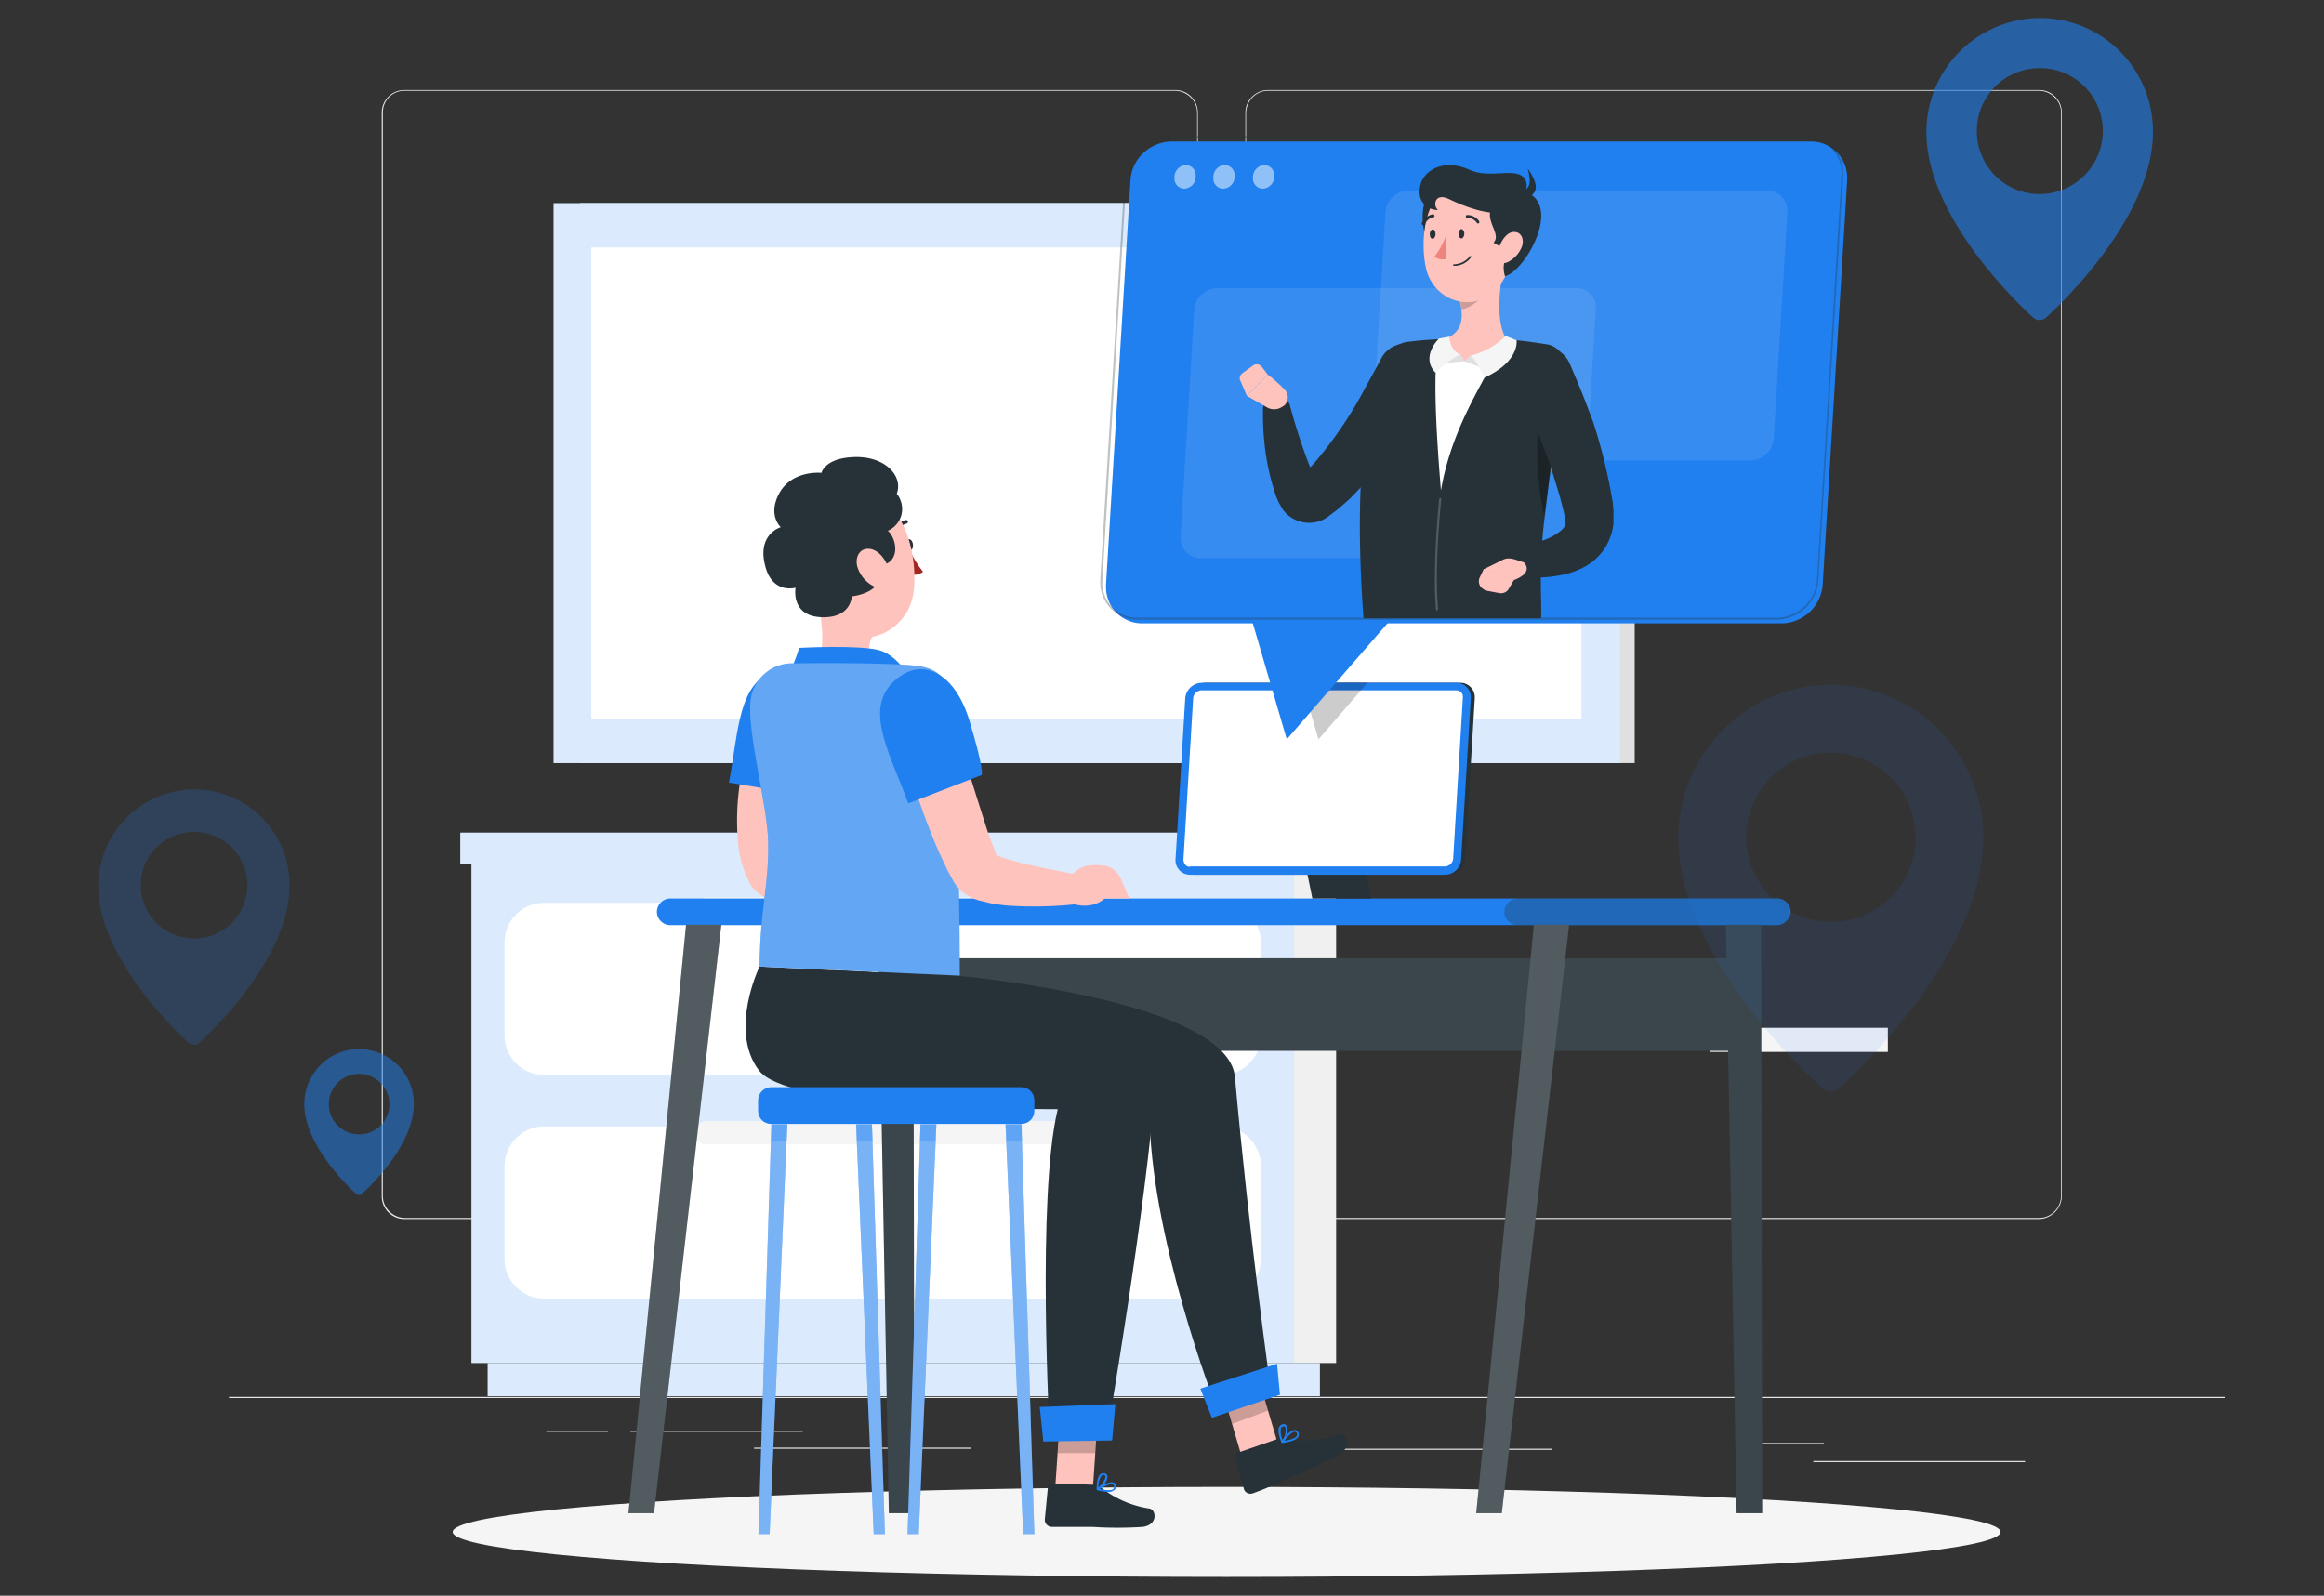 <?xml version="1.0"?>
<svg xmlns="http://www.w3.org/2000/svg" id="Ebene_1" x="0" y="0" version="1.1" viewBox="0 0 645.3 443.1" xml:space="preserve" width="600" height="412">
  <rect x="0" y="0" width="645.3" height="443.1" fill="#333333" stroke="none"/>
  <style>
    .st0{fill:#ebebeb}.st2{fill:#dbebfd}.st3{fill:#e0e0e0}.st4{fill:#fff}.st5{fill:#f5f5f5}.st6{fill:#2080f0}.st7{opacity:.3;enable-background:new}.st7,.st8{fill:#263238}.st9{opacity:.1;enable-background:new}.st10,.st9{fill:#fff}.st10,.st11{opacity:.2;enable-background:new}.st13{fill:#ffc3bd}.st15{opacity:.4;fill:#fff;enable-background:new}
  </style>
  <g id="Gruppe_8" transform="translate(-1058.3 -2421.7)">
    <g id="freepik--background-complete--inject-2" transform="translate(1084 2435.8)">
      <path id="Rechteck_34" d="M37.9 373.8h554.3v.3H37.9z" class="st0"/>
      <path id="Rechteck_35" d="M477.8 391.6h58.8v.3h-58.8z" class="st0"/>
      <path id="Rechteck_36" d="M340.1 388.2h65v.3h-65z" class="st0"/>
      <path id="Rechteck_37" d="M459.4 386.6h21.3v.3h-21.3z" class="st0"/>
      <path id="Rechteck_38" d="M149.3 383.2h47.9v.3h-47.9z" class="st0"/>
      <path id="Rechteck_39" d="M126 383.2h17.1v.3H126z" class="st0"/>
      <path id="Rechteck_40" d="M183.7 387.9h60.1v.3h-60.1z" class="st0"/>
      <path id="Pfad_128" d="M300.6 324.4h-214a6.3 6.3 0 01-6.3-6.3V17.2c0-3.5 2.8-6.3 6.3-6.3h214c3.5 0 6.3 2.8 6.3 6.3V318a6.3 6.3 0 01-6.3 6.4zM86.6 11.1a6 6 0 00-6 6.1V318c0 3.3 2.7 6 6 6.1h214c3.3 0 6-2.7 6.1-6.1V17.2c0-3.3-2.7-6-6.1-6.1h-214z" class="st0"/>
      <path id="Pfad_129" d="M540.4 324.4h-214a6.3 6.3 0 01-6.3-6.3V17.2c0-3.5 2.9-6.3 6.3-6.3h214.1c3.5 0 6.3 2.8 6.3 6.3V318a6.5 6.5 0 01-6.4 6.4zm-214-313.3c-3.3 0-6 2.7-6.1 6.1V318c0 3.3 2.7 6 6.1 6.1h214.1c3.3 0 6-2.7 6.1-6.1V17.2c0-3.3-2.7-6-6.1-6.1H326.4z" class="st0"/>
      <path id="Rechteck_41" fill="#f0f0f0" d="M333.6 225.8h11.7v138.6h-11.7z"/>
      <path id="Pfad_278" d="M109.7 364.4h231.1v9.2H109.7v-9.2z" class="st2"/>
      <path id="Rechteck_43" d="M105.2 225.8h228.4v138.6H105.2z" class="st2"/>
      <path id="Rechteck_44" d="M336.3 217.1h12v8.7h-12z" class="st3"/>
      <path id="Pfad_277" d="M102.1 217.1h234.2v8.7H102.1v-8.7z" class="st2"/>
      <path id="Rechteck_46" d="M125.4 236.6h188a11 11 0 0111 11v25.8a11 11 0 01-11 11h-188a11 11 0 01-11-11v-25.8a11 11 0 0111-11z" class="st4"/>
      <path id="Rechteck_47" d="M125.4 298.7h188a11 11 0 0111 11v25.8a11 11 0 01-11 11h-188a11 11 0 01-11-11v-25.8a11 11 0 0111-11z" class="st4"/>
      <path id="Rechteck_48" d="M170.3 235.1h98.2c1.4 0 2.5 1.1 2.5 2.5v1.5c0 1.4-1.1 2.5-2.5 2.5h-98.2a2.5 2.5 0 01-2.5-2.5v-1.5c0-1.3 1.1-2.5 2.5-2.5z" class="st5"/>
      <path id="Rechteck_49" d="M170.3 297.2h98.2c1.4 0 2.5 1.1 2.5 2.5v1.5c0 1.4-1.1 2.5-2.5 2.5h-98.2a2.5 2.5 0 01-2.5-2.5v-1.5c0-1.3 1.1-2.5 2.5-2.5z" class="st5"/>
      <path id="Rechteck_50" d="M449.1 271.3h49.4v6.7h-49.4z" class="st5"/>
      <path id="Rechteck_51" d="M135.3 42.3h292.9v155.5H135.3z" class="st3"/>
      <path id="Rechteck_52" d="M128 42.3h296.1v155.5H128z" class="st2"/>
      <path id="Rechteck_53" d="M138.5 54.6h274.9v131H138.5z" class="st4"/>
    </g>
    <g id="freepik--Shadow--inject-2" transform="translate(1127.8 2709.7)">
      <ellipse id="freepik--path--inject-2" cx="271.1" cy="137.4" class="st5" rx="214.9" ry="12.5"/>
    </g>
    <g id="freepik--Desk--inject-2" transform="translate(1162.3 2552)">
      <path id="Pfad_130" d="M389.4 126.6H82.1c-2 0-3.7-1.7-3.7-3.7s1.7-3.7 3.7-3.7h307.4c2 0 3.7 1.7 3.7 3.7a4 4 0 01-3.8 3.7z" class="st6"/>
      <path id="Pfad_131" d="M389.4 126.6h-72c-2 0-3.7-1.7-3.7-3.7s1.7-3.7 3.7-3.7h72c2 0 3.7 1.7 3.7 3.7s-1.6 3.6-3.7 3.7z" class="st7"/>
      <path id="Rechteck_54" d="M145.2 135.8h236.4v25.7H145.2z" class="st8"/>
      <path id="Rechteck_55" d="M145.2 135.8h236.4v25.7H145.2z" class="st9"/>
      <path id="Pfad_132" d="M378.2 289.9h7.1l-.3-163.4h-9.8l3 163.4z" class="st8"/>
      <path id="Pfad_133" d="M378.2 289.9h7.1l-.3-163.4h-9.8l3 163.4z" class="st9"/>
      <path id="Pfad_134" d="M313 289.9h-7.1l16-163.4h9.8L313 289.9z" class="st8"/>
      <path id="Pfad_135" d="M313 289.9h-7.1l16-163.4h9.8L313 289.9z" class="st10"/>
      <path id="Pfad_136" d="M142.8 289.9h7.1l-.3-163.4h-9.8l3 163.4z" class="st8"/>
      <path id="Pfad_137" d="M142.8 289.9h7.1l-.3-163.4h-9.8l3 163.4z" class="st9"/>
      <path id="Pfad_138" d="M77.6 289.9h-7.1l16-163.4h9.8L77.6 289.9z" class="st8"/>
      <path id="Pfad_139" d="M77.6 289.9h-7.1l16-163.4h9.8L77.6 289.9z" class="st10"/>
      <path id="Pfad_140" d="M276.7 119.2h-16.3l-6.5-31.9h16.3l6.5 31.9z" class="st8"/>
      <path id="Pfad_141" d="M298.3 112.6h-70.8a4 4 0 01-4-3.9v-.3l2.7-44.8a4.7 4.7 0 014.5-4.3h70.8a4 4 0 014 4v.3l-2.7 44.8a4.5 4.5 0 01-4.5 4.2z" class="st8"/>
      <path id="Pfad_142" d="M297.2 112.6h-70.8a4 4 0 01-4-3.9v-.3l2.7-44.8a4.7 4.7 0 014.5-4.3h70.8a4 4 0 014 4v.3l-2.7 44.8a4.5 4.5 0 01-4.5 4.2z" class="st6"/>
      <path id="Pfad_143" d="M226.4 110.4c-.5 0-1-.2-1.3-.6-.3-.4-.5-.9-.5-1.4l2.7-44.8a2.4 2.4 0 012.3-2.2h70.8c1 0 1.8.8 1.8 1.7v.2l-2.7 44.8a2.4 2.4 0 01-2.3 2.2h-70.8z" class="st4"/>
      <path id="Pfad_144" d="M257.5 59.2l4.6 15.8 13.7-15.8h-18.3z" class="st11"/>
    </g>
    <g id="freepik--Character--inject-2" transform="translate(1182 2507.8)">
      <path id="Pfad_145" d="M127.8 65.2c.1.8.6 1.5 1.2 1.5s.9-.8.8-1.6c-.1-.9-.6-1.5-1.2-1.5s-.9.8-.8 1.6z" class="st8"/>
      <path id="Pfad_146" fill="#a02724" d="M128.8 66.5c1 2.2 2.3 4.3 3.8 6.2-1 .7-2.2 1-3.4.7l-.4-6.9z"/>
      <path id="Pfad_147" d="M125 62h-.3c-.3-.1-.4-.4-.3-.7a5 5 0 013.4-3c.3 0 .5.1.6.4 0 .3-.1.5-.4.6a4 4 0 00-2.7 2.4c0 .1-.1.3-.3.3z" class="st8"/>
      <path id="Pfad_148" d="M102.7 78.6l6.7 5.1 9.1 6.9c-.5 1-.8 2.2-.9 3.3-.3 2.5-.6 4.4 5 6 1.2.3 2.2 1.3 2.4 2.5.2 1.5-.7 3.3-5.9 4.2-5.1.8-10.2-.1-14.8-2.5-2.2-1.1-2.2-2.4-1.3-4.7 2.8-6.3 1.5-14.4-.3-20.8z" class="st13"/>
      <path id="Pfad_149" d="M95.1 101.5c1.3-2.5 2.3-5 3.1-7.7 0 0 16.9-.9 22.4.7 5.6 1.7 9 8.9 9 8.9l-34.5-1.9z" class="st6"/>
      <path id="Pfad_150" d="M102.1 114.1l-1.3 4.2-1.3 4.3a137.4 137.4 0 00-3.5 17.2c-.3 2.6-.4 5.3-.2 7.9.1 1.1.2 2.2.5 3.3l.2.7.2.6-.2-.3-.4-.5-.5-.5-.2-.1 1 .6 1.7.7 4.1 1.2c5.7 1.4 12 2.6 18 3.9l-.2 7.7a107.8 107.8 0 01-19.8.6c-1.8-.1-3.5-.3-5.2-.6l-2.8-.6c-1.1-.3-2.3-.7-3.3-1.2a10.2 10.2 0 01-4.2-3.6l-.3-.6-.1-.3-.8-1.6-.6-1.6c-.7-1.9-1.2-3.9-1.5-6-.8-7.1-.5-14.3.9-21.3.6-3.3 1.4-6.7 2.2-9.8l1.4-4.8 1.7-4.9 14.5 5.4z" class="st13"/>
      <path id="Pfad_151" d="M91.9 100.1c10.5-2.8 16.7 5.8 13.1 20-3.5 14.1-4.7 14.7-4.7 14.7l-21.6-3.6c2.7-13.9 2.4-28.2 13.2-31.1z" class="st6"/>
      <path id="Pfad_152" d="M125.7 154.2l-1.6-.1c-4.6 0-5.4 1.3-8.3 3.9l-1.1 5.8c7.5 3.8 11.5-.4 11.5-.4h6.9l-2.4-5.5a6 6 0 00-5-3.7z" class="st13"/>
      <path id="Pfad_153" d="M99.9 67.6c1.9 10.1 2.5 16.1 8.3 20.6 8.7 6.8 20.7.3 21.8-10.2 1.1-9.5-2.2-24.4-12.7-27a14.3 14.3 0 00-17.4 16.6z" class="st13"/>
      <path id="Pfad_154" d="M119.9 71.1c7.2-.6 5.1-8.2 2.9-9.8a6.6 6.6 0 003.4-8.8c-.2-.6-.6-1.1-.9-1.5 1.9-5-3.5-11-13.1-10.1-7 .6-7.8 4.3-7.8 4.3s-8.4-.9-11.9 6c-3 5.9.6 9.1.6 9.1s-6.3 1.8-4.5 10c1.8 8.8 8.6 6.8 8.6 6.8s-1.5 8.1 7.6 8.2c7.9.1 8-5.8 8-5.8s10.3-1 7.1-8.4z" class="st8"/>
      <path id="Pfad_155" d="M114.5 71.7a9 9 0 004.4 5c2.6 1.4 4.7-1.5 4.2-4.3-.4-2.6-2.7-5.9-5.5-6.1s-4.1 2.7-3.1 5.4z" class="st13"/>
      <path id="Pfad_156" d="M222 321.5l9.9-4-7-23.7-9.9 4 7 23.7z" class="st13"/>
      <path id="Pfad_157" d="M218.4 309.3l10-3.7-3.5-11.8-9.9 4 3.4 11.5z" class="st11"/>
      <path id="Pfad_158" d="M231 313.5l-11.3 3.9c-.4.1-.6.5-.5.9l2.5 9.1c.3 1 1.4 1.5 2.4 1.2 3.9-1.4 5.5-2.2 10.3-4.3 4.7-2 9.4-4.2 13.9-6.7 3.8-2.2 1.5-6-.3-5.4a29 29 0 01-15 1.2c-.7-.1-1.4-.1-2 .1z" class="st8"/>
      <path id="Pfad_159" d="M142.8 184.9s74.5 6.7 76.4 28.1c3.9 43.6 9.8 85.6 9.8 85.6l-15.2 5.5s-18.5-47.9-18.3-82c-21.5-6.1-78 2.8-87.2-13.7-8.2-14.6-1-25.1-1-25.1l35.5 1.6z" class="st8"/>
      <path id="Pfad_160" d="M212.8 307.6l18.9-6.4-.8-8.6-21.3 6.9 3.2 8.1z" class="st6"/>
      <path id="Pfad_161" d="M235.1 314c-.9.3-1.8.5-2.8.6l-.2-.1v-.3c.2-.3 2.4-3.3 3.8-3.2.3 0 .6.2.8.5.3.4.3.9.1 1.4-.4.5-1 .9-1.7 1.1zm-2.2 0c1.9-.3 3.2-.8 3.5-1.4a1 1 0 00-.1-.9l-.4-.2c-.8-.1-2.1 1.3-3 2.5z" class="st6"/>
      <path id="Pfad_162" d="M232.4 314.5h-.1l-.2-.1c0-.1-1.3-2.9-.6-4.3.2-.3.5-.6.9-.7.4-.1.9 0 1.1.4.6 1-.2 3.6-.9 4.6l-.2.1zm0-4.5l-.4.4a5 5 0 00.5 3.4c.7-1.1.9-2.4.7-3.6-.1-.1-.2-.3-.6-.2h-.2z" class="st6"/>
      <path id="Pfad_163" d="M169.2 328.5l10.5-.5 1.7-24.9-10.5.5-1.7 24.9z" class="st13"/>
      <path id="Pfad_164" d="M180 326.2l-11.9-.4c-.4 0-.8.3-.8.7l-.9 9.4a2 2 0 001.8 2h11.4c4.7.3 9.3.3 14 0 4.4-.6 3.7-4.9 1.8-5.1a28.7 28.7 0 01-13.6-6c-.4-.3-1.1-.6-1.8-.6z" class="st8"/>
      <path id="Pfad_165" d="M183.8 328.2c-1-.1-1.9-.2-2.8-.5l-.2-.3.1-.2c.3-.2 3.4-2.2 4.7-1.6.3.1.5.4.6.7.1.5 0 1-.4 1.3-.6.5-1.3.7-2 .6zm-2.2-.8c1.9.4 3.3.4 3.8 0 .2-.2.3-.6.2-.9 0-.2-.1-.3-.3-.4-.7-.3-2.4.5-3.7 1.3z" class="st6"/>
      <path id="Pfad_166" d="M181 327.7h-.1l-.1-.2c0-.1-.1-3.2 1-4.2.3-.3.7-.4 1.1-.3.4 0 .8.3.9.8.2 1.2-1.5 3.3-2.5 3.9h-.3zm1.6-4.2l-.5.2c-.6 1-.9 2.2-.8 3.3.9-.8 2.1-2.4 1.9-3.2 0-.1-.1-.3-.5-.4l-.1.1z" class="st6"/>
      <path id="Pfad_167" d="M171 303.7l10.5-.5-1 14.2H170l1-13.7z" class="st11"/>
      <path id="Pfad_168" d="M118.1 183.8s80.3 12.3 79 30.7c-2.3 33.3-13.5 98.2-13.5 98.2l-15.8.2s-3.7-66.7 2.2-91c-19.7 0-75.4-.7-83-10.8-8.4-11.2.2-28.8.2-28.8l30.9 1.5z" class="st8"/>
      <path id="Pfad_169" d="M166 314.2l19.1-.3.9-10.1-21 .8 1 9.6z" class="st6"/>
      <path id="Pfad_170" d="M132.2 99c-6.5-1.3-35.6-.9-35.6-.9-6-.2-11.2 4.3-11.9 10.3-1 9 4.7 29.1 4.9 39.3.2 12.6-2.2 17.7-2.4 34.6l55.6 2.5c0-34.1-1.5-62.3-2.8-75.8-.5-4.6-1.3-8.7-7.8-10z" class="st6"/>
      <path id="Pfad_171" fill="#fff" d="M132.2 99c-6.5-1.3-35.6-.9-35.6-.9-6-.2-11.2 4.3-11.9 10.3-1 9 4.7 29.1 4.9 39.3.2 12.6-2.2 17.7-2.4 34.6l55.6 2.5c0-34.1-1.5-62.3-2.8-75.8-.5-4.6-1.3-8.7-7.8-10z" opacity=".3"/>
      <path id="Pfad_172" d="M139.8 109.8a1235.5 1235.5 0 0011 35.8l1.6 4.2.8 2 .1.2v.2-.1c-.2-.3-.4-.7-.7-.9-.4-.4-.5-.4-.6-.4l.8.5 1.7.7 4.1 1.2c5.8 1.5 12.1 2.6 18.3 3.9l-.2 7.7a109.3 109.3 0 01-20.1.6c-1.8-.1-3.6-.4-5.3-.7l-2.9-.7a12 12 0 01-3.5-1.5 8.8 8.8 0 01-2.4-1.9c-.6-.6-1-1.2-1.4-1.9l-.4-.7-1.3-2.4-2.2-4.7a181.7 181.7 0 01-7-18.6c-2.1-6.2-3.9-12.4-5.5-18.8l15.1-3.7z" class="st13"/>
      <path id="Pfad_173" d="M124 103.6c7.6-7.8 17.3-3.5 21.5 10.5 4.2 14 3.4 15 3.4 15l-20.4 7.9c-4.8-13.3-12.2-25.5-4.5-33.4z" class="st6"/>
      <path id="Pfad_174" d="M182.5 154.2l-1.6-.1c-4.6 0-5.4 1.3-8.3 3.9l-1.1 5.8c7.5 3.8 11.5-.4 11.5-.4h6.9l-2.4-5.5a6 6 0 00-5-3.7z" class="st13"/>
      <path id="Rechteck_56" d="M90.4 215.8h69.5c2 0 3.6 1.6 3.6 3.6v3c0 2-1.6 3.6-3.6 3.6H90.4c-2 0-3.6-1.6-3.6-3.6v-3c0-1.9 1.6-3.6 3.6-3.6z" class="st6"/>
      <path id="Pfad_175" d="M90 339.9h-3.1l3.6-113.8h4.4L90 339.9z" class="st6"/>
      <path id="Pfad_176" d="M90 339.9h-3.1l3.6-113.8h4.4L90 339.9z" class="st15"/>
      <path id="Pfad_177" d="M118.9 339.9h3.1l-3.6-113.8H114l4.9 113.8z" class="st6"/>
      <path id="Pfad_178" d="M118.9 339.9h3.1l-3.6-113.8H114l4.9 113.8z" class="st15"/>
      <path id="Pfad_179" d="M131.4 339.9h-3.1l3.6-113.8h4.4l-4.9 113.8z" class="st6"/>
      <path id="Pfad_180" d="M131.4 339.9h-3.1l3.6-113.8h4.4l-4.9 113.8z" class="st15"/>
      <path id="Pfad_181" d="M160.4 339.9h3.1l-3.6-113.8h-4.4l4.9 113.8z" class="st6"/>
      <path id="Pfad_182" d="M160.4 339.9h3.1l-3.6-113.8h-4.4l4.9 113.8z" class="st15"/>
      <g id="Gruppe_6" opacity=".3" transform="translate(8.2 130.8)">
        <path id="Pfad_183" d="M82.3 95.3h4.4l-.2 4.8h-4.3l.1-4.8z" class="st6"/>
        <path id="Pfad_184" d="M110.4 100.1h-4.3l-.2-4.8h4.3l.2 4.8z" class="st6"/>
        <path id="Pfad_185" d="M128 95.3l-.2 4.8h-4.3l.2-4.8h4.3z" class="st6"/>
        <path id="Pfad_186" d="M151.9 100.1h-4.3l-.2-4.8h4.4l.1 4.8z" class="st6"/>
      </g>
    </g>
    <g id="freepik--Telecommuting--inject-2" transform="translate(1254.8 2444.8)">
      <path id="Pfad_187" d="M298.2 150H120.7a10 10 0 01-10.1-9.9v-.8l6.8-112.4c.4-6 5.4-10.6 11.4-10.7h177.5a10 10 0 0110.1 9.9v.8l-6.8 112.4c-.5 6-5.4 10.6-11.4 10.7z" class="st6"/>
      <path id="Pfad_188" d="M144.4 126.2l16.4 56 48.6-56h-65z" class="st6"/>
      <path id="Pfad_189" d="M289.6 104.8h-99.5a5.7 5.7 0 01-5.7-5.5v-.5l3.8-63c.2-3.3 3-5.9 6.4-6h99.5a5.6 5.6 0 015.7 5.4v.6l-3.8 63a6.7 6.7 0 01-6.4 6z" class="st9"/>
      <path id="Pfad_190" d="M236.4 131.9h-99.5a5.6 5.6 0 01-5.6-5.6v-.4l3.8-63c.2-3.3 3-5.9 6.4-6H241a5.4 5.4 0 015.6 5.4v.6l-3.8 63c-.3 3.4-3.1 6-6.4 6z" class="st9"/>
      <g id="Gruppe_7" opacity=".5" transform="translate(14.5 5.7)">
        <path id="Pfad_191" d="M121 20.3c0 1.8-1.4 3.2-3.2 3.3a2.8 2.8 0 01-2.7-3v-.3a3.4 3.4 0 013.2-3.3c1.6.1 2.8 1.4 2.7 3v.3z" class="st4"/>
        <path id="Pfad_192" d="M131.8 20.3c0 1.8-1.4 3.2-3.2 3.3a2.8 2.8 0 01-2.7-3v-.3a3.4 3.4 0 013.2-3.3c1.6.1 2.8 1.4 2.7 3v.3z" class="st4"/>
        <path id="Pfad_193" d="M142.8 20.3c0 1.8-1.4 3.2-3.2 3.3a2.8 2.8 0 01-2.7-3v-.3a3.4 3.4 0 013.2-3.3c1.6.1 2.8 1.4 2.7 3v.3z" class="st4"/>
      </g>
      <path id="Pfad_194" d="M296.9 149H119.4c-5.7 0-10.3-4.5-10.4-10.2v-.8l6.8-112.4c.4-6.1 5.5-10.9 11.6-11h177.5c5.7 0 10.3 4.5 10.4 10.2v.8L308.4 138a11.8 11.8 0 01-11.5 11zM127.4 15.2c-5.8.1-10.7 4.6-11.1 10.4L109.6 138a9.7 9.7 0 009 10.4h178.3c5.8-.1 10.7-4.6 11.1-10.4l6.8-112.4c.4-5.4-3.7-10-9-10.4H127.4z" class="st7"/>
      <path id="Pfad_195" d="M200.7 83.3l-2.2 4.4-2.3 4.2c-1.6 2.8-3.3 5.5-5.1 8.1l-2.8 4a126 126 0 01-9.8 11.2l-1.9 1.7-2 1.7-2.1 1.6-.7.5-.9.5a9.1 9.1 0 01-10.9-2.4l-.3-.4-.1-.2-.1-.1-.2-.4-.8-1.4-.6-1.4a65.4 65.4 0 01-3.3-14.9 77 77 0 01-.4-9.6 3.8 3.8 0 013.9-3.7c1.7 0 3.1 1.2 3.6 2.8v.1c1.5 5.6 3.3 11.2 5.4 16.6l1.7 3.3.4.7.4.5.1.1-.1-.1-.1-.2-.6-.6c-.4-.4-1-.6-1.5-.8h-1.7l-.8.3-.4.2-.2.1 1.4-1.4 1.4-1.4 1.4-1.5A113.8 113.8 0 00182.9 84l2.1-3.8 2-3.7.1-.2c2-3.7 6.7-5.1 10.4-3 3.5 2 4.9 6.3 3.2 10z" class="st8"/>
      <path id="Pfad_196" d="M155.1 89.9l-5.4-3.1 5.8-5.9a38 38 0 014.7 4.2 3.1 3.1 0 01-.1 4.4l-.8.5a4 4 0 01-4.2-.1z" class="st13"/>
      <path id="Pfad_197" d="M148.5 80.5l2.9-2.1c.8-.6 1.9-.4 2.5.4l1.6 2.1-5.8 5.9-1.8-4.2c-.4-.7-.1-1.6.6-2.1z" class="st13"/>
      <path id="Pfad_198" d="M189.1 78.3c.9-3 3.4-5.2 6.4-5.7 2.2-.5 4.3-.8 6.5-1a163.6 163.6 0 0129.6 1.6h.1c3.1.5 5.2 3.4 4.7 6.6-1.4 8-5.5 21.9-5.9 35.1-.6 17.2-.3 27.2-.6 31.3l-44.4-.8c-3-42.3.8-57.6 3.6-67.1z" class="st4"/>
      <path id="Pfad_199" d="M233 72.5h-.1c-3-.5-6.7-1-10.3-1.3l-2-.1c-1.9 8-13.5 21.5-17 42-1.4-17.1-2.4-35-.4-42-3.1.1-6.3.4-9.4.8-3.3.8-6 3.3-7 6.5-2.7 8-7.9 26-4.7 70.2h49.3c.3-4.4-.8-13.7 1-28.1 1.7-13.9 4.2-32.8 5.6-41.2a6 6 0 00-5-6.8z" class="st8"/>
      <path id="Pfad_200" d="M202.5 146.4c-.2 0-.3-.1-.3-.3-1-12.5.9-30.4.9-30.6 0-.2.2-.3.3-.3.2 0 .3.2.3.3 0 .2-2 18-.9 30.4 0 .3-.1.5-.3.5z" class="st10"/>
      <path id="Pfad_201" d="M231.2 90a85.1 85.1 0 001.1 30.3c1.5-11.8 3.4-27 4.9-36.5-2-1.3-4.5-.4-6 6.2z" opacity=".3"/>
      <path id="Pfad_202" d="M203 71.5c5.8-1.3 6.7-4.8 6.3-8.7l-.5-2.9L216 54l5.3-4.3c-1.4 6.4-3 18 1.3 22.3 0 0-3.5 5.8-13.4 5.1-8.3-.6-6.2-5.6-6.2-5.6z" class="st13"/>
      <path id="Pfad_203" d="M211.7 75.7l-1.6 1.5 5.1 1.9-.7-1.9-2.8-1.5z" class="st3"/>
      <path id="Pfad_204" d="M215.6 81.8s-2-5.1-3.9-6.1c3.7-.9 7.1-2.8 9.9-5.5l3 1.2s1 5.9-9 10.4z" class="st5"/>
      <path id="Pfad_205" d="M209 75.3l1.2 1.9-5.4.5 1.1-1.7 3.1-.7z" class="st3"/>
      <path id="Pfad_206" d="M202.1 80.4c2-2.1 4.3-3.8 6.9-5.1-2.9-.9-3.1-4.9-3.1-4.9l-2.8.5c-.1 0-5.3 5.1-1 9.5z" class="st5"/>
      <path id="Pfad_207" d="M208.9 59.9l.5 2.9c2.7-.5 6.3-3.3 6.7-6 .1-.9.2-1.8.1-2.7l-7.3 5.8z" class="st11"/>
      <path id="Pfad_208" d="M200.1 30.9c-2.6 3.2-2.3 14.6 3.1 14.7 5.5.1 1.6-20.5-3.1-14.7z" class="st8"/>
      <path id="Pfad_209" d="M223.6 39.2c-.5 8.7-.4 13.7-4.8 18.2-6.6 6.7-17.2 2.9-19.3-5.8-1.8-7.8-.6-20.6 7.8-24.1 5.9-2.5 12.8.2 15.3 6.1.8 1.8 1.1 3.7 1 5.6z" class="st13"/>
      <path id="Pfad_210" d="M219.3 32c-5.4 5.4 1.6 9.4-1.1 12.3 5.1 2.7 3.2 4.7 3.2 4.7a7.2 7.2 0 000 4.6c5.8-1.5 16.5-20.7 4.8-23.7-7 3-6.9 2.1-6.9 2.1z" class="st8"/>
      <path id="Pfad_211" d="M221.6 35.9c-5.2.8-11.6-1.7-15.7-3.7s-4.6 1.9-3.1 3c-2.6.1-5.9-2-5-6.5.7-4.2 6.2-8.1 13.9-4.6 5.5 2.5 12.2-.8 14.9 2.1 2.6 2.8-1.6 9.1-5 9.7z" class="st8"/>
      <path id="Pfad_212" d="M225.1 30.2c3.5-.5 3.6-2.6 2.6-6.5 3.7 5.3 2.2 6.9 0 8.2-2.5-.8-2.6-1.7-2.6-1.7z" class="st8"/>
      <path id="Pfad_213" d="M225.9 45.8a8 8 0 01-3.8 3.9c-2.1 1-3.2-1-2.6-3.3.5-2.1 2.2-5.1 4.4-5.1s3 2.4 2 4.5z" class="st13"/>
      <path id="Pfad_214" d="M210.1 41.8c0 .7-.4 1.3-.8 1.3-.5 0-.8-.6-.8-1.3s.4-1.3.8-1.3.8.6.8 1.3z" class="st8"/>
      <path id="Pfad_215" d="M202.1 41.9c0 .7-.4 1.3-.8 1.3-.5 0-.8-.6-.8-1.3 0-.7.4-1.3.8-1.3.5 0 .8.6.8 1.3z" class="st8"/>
      <path id="Pfad_216" fill="#ed847e" d="M205.1 42.1a24 24 0 01-3.3 6.1 4 4 0 003.3.6v-6.7z"/>
      <path id="Pfad_217" d="M207.9 50.7c1.6-.2 3.1-1 4.1-2.4.1-.1 0-.2-.1-.3-.1-.1-.2 0-.3.1a5.8 5.8 0 01-4.5 2.2l-.2.2.2.2h.8z" class="st8"/>
      <path id="Pfad_218" d="M213.9 39l.2-.1c.2-.1.2-.4.1-.6a4 4 0 00-3.3-1.7c-.2 0-.4.2-.4.4s.2.4.5.4c1 0 2 .5 2.6 1.4l.3.2z" class="st8"/>
      <path id="Pfad_219" d="M198.9 39.3l.3-.2c.4-1 1.3-1.7 2.3-1.9.2 0 .4-.2.3-.4 0-.2-.2-.4-.5-.4a4.3 4.3 0 00-3 2.4c-.1.2 0 .4.2.6l.4-.1z" class="st8"/>
      <path id="Pfad_220" d="M239.2 77.5a284.9 284.9 0 016.7 16.7 152.1 152.1 0 015.4 22.2l.1 1.2.1.6v4.1a16 16 0 01-2.5 7 16 16 0 01-5 4.7 22 22 0 01-5.3 2.2 35 35 0 01-14.8.5 3.7 3.7 0 01-3.1-4.4 3.9 3.9 0 012.9-3.1l.4-.1 3.8-.9 3.7-1.1c2.1-.7 4-1.7 5.6-3.1a4 4 0 001-1.5v-1.2l-.2-.9-.4-1.8-1-3.9-2.4-7.8-2.8-7.8-3-7.8-3.1-7.7v-.1a7.7 7.7 0 014.2-10 8 8 0 019.7 4z" class="st8"/>
      <path id="Pfad_221" d="M220.3 132.6l-4.9 2.4 8.4 3s5.6-1.8 2.9-4.9l-1.5-.5c-2.4-.9-3.6-.8-4.9 0z" class="st13"/>
      <path id="Pfad_222" d="M216.1 140.9l3.7.7c1.1.2 2.2-.3 2.7-1.3l1.4-2.4-8.4-3-1.1 2.3a2.5 2.5 0 001.2 3.4c.1.2.3.2.5.3z" class="st13"/>
    </g>
    <path id="Pfad_223" fill="#2080f0" d="M1624.7 2426.7a31.7 31.7 0 00-31.5 31.7c0 24.8 28.5 50.5 29.7 51.5 1 .9 2.5.9 3.5 0 1.2-1.1 29.7-26.7 29.7-51.5.1-17.5-14-31.7-31.4-31.7zm0 48.9c-9.7 0-17.5-7.8-17.5-17.5s7.8-17.5 17.5-17.5 17.5 7.8 17.5 17.5a17.6 17.6 0 01-17.5 17.5z" opacity=".6"/>
    <path id="Pfad_224" fill="#2080f0" d="M1158 2713c-8.4 0-15.2 6.9-15.2 15.3 0 12 13.8 24.4 14.4 24.9.2.2.5.3.8.3.3 0 .6-.1.8-.3.6-.5 14.4-12.9 14.4-24.9.1-8.4-6.7-15.2-15.2-15.3zm0 23.7a8.4 8.4 0 118.4-8.4 8.3 8.3 0 01-8.4 8.4z" opacity=".5"/>
    <path id="Pfad_225" fill="#2080f0" d="M1112.2 2640.9a26.8 26.8 0 00-26.6 26.8c0 21 24.1 42.7 25.1 43.6.8.7 2.1.7 2.9 0 1-.9 25.1-22.6 25.1-43.6a26.5 26.5 0 00-26.5-26.8zm0 41.4a14.8 14.8 0 110-29.6 14.8 14.8 0 110 29.6z" opacity=".2"/>
    <path id="Pfad_226" fill="#2080f0" d="M1566.7 2611.8a42.6 42.6 0 00-42.4 42.7c0 33.4 38.4 68 40 69.4a3.5 3.5 0 004.7 0c1.6-1.5 40-36 40-69.4a42.5 42.5 0 00-42.3-42.7zm0 65.9a23.5 23.5 0 110-47 23.5 23.5 0 010 47z" opacity=".1"/>
  </g>
</svg>
